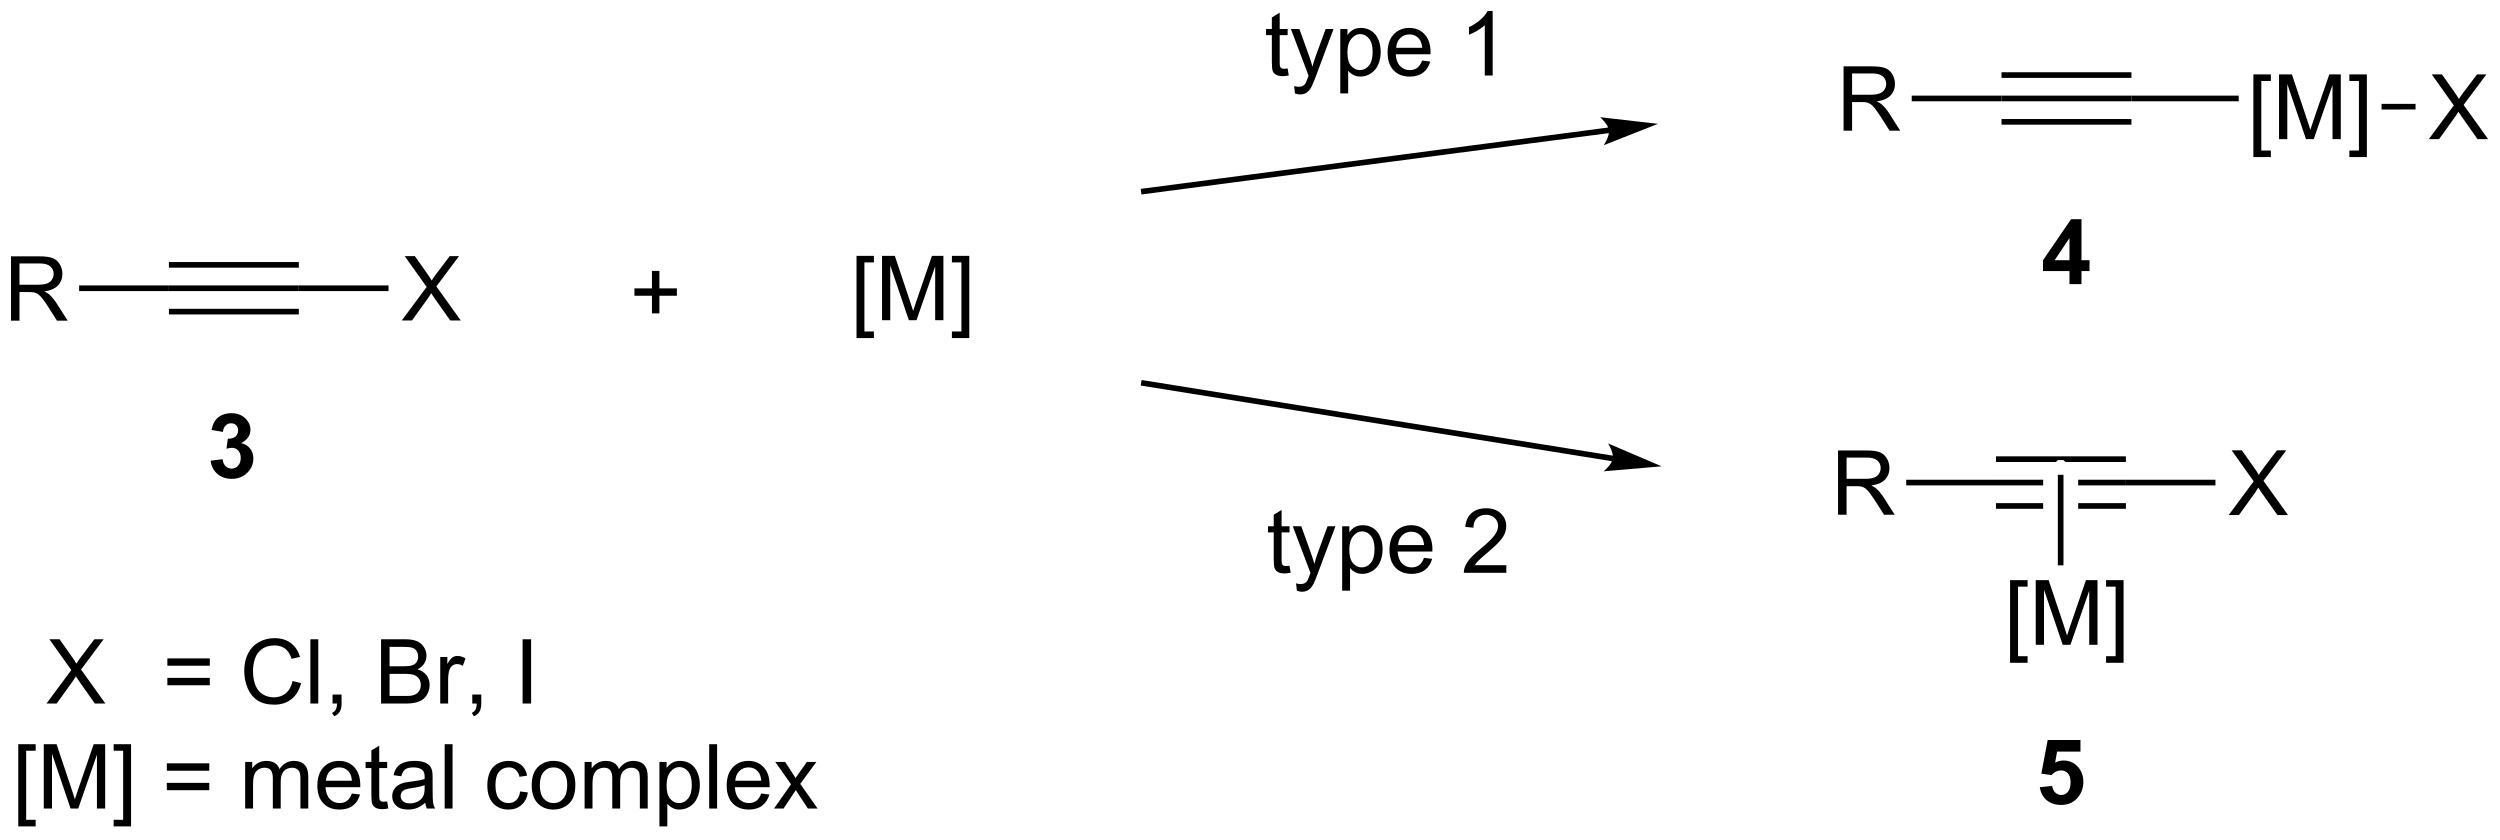 <?xml version="1.0" encoding="UTF-8"?>
<!DOCTYPE svg PUBLIC '-//W3C//DTD SVG 1.0//EN'
          'http://www.w3.org/TR/2001/REC-SVG-20010904/DTD/svg10.dtd'>
<svg stroke-dasharray="none" shape-rendering="auto" xmlns="http://www.w3.org/2000/svg" font-family="'Dialog'" text-rendering="auto" width="607" fill-opacity="1" color-interpolation="auto" color-rendering="auto" preserveAspectRatio="xMidYMid meet" font-size="12px" viewBox="0 0 607 204" fill="black" xmlns:xlink="http://www.w3.org/1999/xlink" stroke="black" image-rendering="auto" stroke-miterlimit="10" stroke-linecap="square" stroke-linejoin="miter" font-style="normal" stroke-width="1" height="204" stroke-dashoffset="0" font-weight="normal" stroke-opacity="1"
><!--Generated by the Batik Graphics2D SVG Generator--><defs id="genericDefs"
  /><g
  ><defs id="defs1"
    ><clipPath clipPathUnits="userSpaceOnUse" id="clipPath1"
      ><path d="M1.29 2.123 L228.828 2.123 L228.828 78.362 L1.29 78.362 L1.29 2.123 Z"
      /></clipPath
      ><clipPath clipPathUnits="userSpaceOnUse" id="clipPath2"
      ><path d="M-0.326 18.475 L-0.326 92.594 L220.885 92.594 L220.885 18.475 Z"
      /></clipPath
    ></defs
    ><g transform="scale(2.667,2.667) translate(-1.29,-2.123) matrix(1.029,0,0,1.029,1.626,-16.881)"
    ><path d="M0.646 46.839 L0.646 41.148 L3.169 41.148 Q3.93 41.148 4.326 41.301 Q4.722 41.454 4.957 41.842 Q5.195 42.23 5.195 42.701 Q5.195 43.307 4.802 43.723 Q4.411 44.137 3.591 44.249 Q3.891 44.394 4.046 44.533 Q4.375 44.836 4.67 45.289 L5.661 46.839 L4.714 46.839 L3.961 45.654 Q3.63 45.141 3.415 44.87 Q3.203 44.598 3.034 44.489 Q2.866 44.381 2.69 44.339 Q2.563 44.311 2.271 44.311 L1.399 44.311 L1.399 46.839 L0.646 46.839 ZM1.399 43.659 L3.016 43.659 Q3.534 43.659 3.824 43.553 Q4.116 43.446 4.266 43.211 Q4.419 42.975 4.419 42.701 Q4.419 42.297 4.124 42.039 Q3.832 41.777 3.2 41.777 L1.399 41.777 L1.399 43.659 Z" stroke="none" clip-path="url(#clipPath2)"
    /></g
    ><g transform="matrix(2.743,0,0,2.743,0.895,-50.675)"
    ><path d="M6.679 44.239 L6.679 43.739 L14.625 43.739 L14.625 44.239 Z" stroke="none" clip-path="url(#clipPath2)"
    /></g
    ><g transform="matrix(2.743,0,0,2.743,0.895,-50.675)"
    ><path d="M14.625 44.239 L14.625 43.739 L26.125 43.739 L26.125 44.239 ZM14.625 42.169 L26.125 42.169 L26.125 41.669 L14.625 41.669 ZM14.625 46.309 L26.125 46.309 L26.125 45.809 L14.625 45.809 Z" stroke="none" clip-path="url(#clipPath2)"
    /></g
    ><g transform="matrix(2.743,0,0,2.743,0.895,-50.675)"
    ><path d="M35.239 46.839 L37.439 43.873 L35.498 41.148 L36.396 41.148 L37.428 42.608 Q37.749 43.061 37.886 43.307 Q38.075 42.996 38.337 42.657 L39.48 41.148 L40.301 41.148 L38.3 43.829 L40.456 46.839 L39.525 46.839 L38.091 44.808 Q37.972 44.634 37.842 44.427 Q37.653 44.738 37.571 44.854 L36.142 46.839 L35.239 46.839 Z" stroke="none" clip-path="url(#clipPath2)"
    /></g
    ><g transform="matrix(2.743,0,0,2.743,0.895,-50.675)"
    ><path d="M26.125 44.239 L26.125 43.739 L34.065 43.739 L34.065 44.239 Z" stroke="none" clip-path="url(#clipPath2)"
    /></g
    ><g transform="matrix(2.743,0,0,2.743,0.895,-50.675)"
    ><path d="M57.382 46.214 L57.382 44.653 L55.832 44.653 L55.832 44.001 L57.382 44.001 L57.382 42.454 L58.042 42.454 L58.042 44.001 L59.589 44.001 L59.589 44.653 L58.042 44.653 L58.042 46.214 L57.382 46.214 Z" stroke="none" clip-path="url(#clipPath2)"
    /></g
    ><g transform="matrix(2.743,0,0,2.743,0.895,-50.675)"
    ><path d="M75.49 48.396 L75.49 41.124 L77.029 41.124 L77.029 41.701 L76.188 41.701 L76.188 47.816 L77.029 47.816 L77.029 48.396 L75.49 48.396 ZM77.748 46.815 L77.748 41.124 L78.881 41.124 L80.229 45.154 Q80.416 45.715 80.501 45.995 Q80.597 45.684 80.804 45.084 L82.165 41.124 L83.18 41.124 L83.18 46.815 L82.452 46.815 L82.452 42.051 L80.799 46.815 L80.121 46.815 L78.475 41.97 L78.475 46.815 L77.748 46.815 ZM85.472 48.396 L83.933 48.396 L83.933 47.816 L84.774 47.816 L84.774 41.701 L83.933 41.701 L83.933 41.124 L85.472 41.124 L85.472 48.396 Z" stroke="none" clip-path="url(#clipPath2)"
    /></g
    ><g transform="matrix(2.743,0,0,2.743,0.895,-50.675)"
    ><path d="M142.474 58.811 L100.972 52.149 L100.725 52.109 L100.646 52.603 L100.892 52.642 L142.394 59.305 L142.641 59.345 L142.721 58.851 L142.474 58.811 ZM146.754 59.752 L142.015 57.725 C142.015 57.725 142.521 58.518 142.434 59.058 C142.347 59.598 141.619 60.193 141.619 60.193 Z" stroke="none" clip-path="url(#clipPath2)"
    /></g
    ><g transform="matrix(2.743,0,0,2.743,0.895,-50.675)"
    ><path d="M142.057 29.757 L100.893 35.16 L100.645 35.193 L100.71 35.689 L100.958 35.656 L142.122 30.253 L142.369 30.221 L142.304 29.725 L142.057 29.757 ZM146.427 29.436 L141.307 28.847 C141.307 28.847 142.018 29.463 142.089 30.005 C142.16 30.547 141.632 31.326 141.632 31.326 Z" stroke="none" clip-path="url(#clipPath2)"
    /></g
    ><g transform="matrix(2.743,0,0,2.743,0.895,-50.675)"
    ><path d="M113.651 24.535 L113.751 25.153 Q113.457 25.215 113.224 25.215 Q112.843 25.215 112.634 25.096 Q112.424 24.975 112.338 24.778 Q112.253 24.581 112.253 23.953 L112.253 21.582 L111.741 21.582 L111.741 21.039 L112.253 21.039 L112.253 20.017 L112.949 19.597 L112.949 21.039 L113.651 21.039 L113.651 21.582 L112.949 21.582 L112.949 23.991 Q112.949 24.292 112.986 24.377 Q113.022 24.462 113.105 24.514 Q113.19 24.563 113.345 24.563 Q113.462 24.563 113.651 24.535 ZM114.304 26.75 L114.226 26.093 Q114.454 26.155 114.625 26.155 Q114.858 26.155 114.998 26.077 Q115.137 26 115.228 25.86 Q115.293 25.756 115.44 25.34 Q115.461 25.283 115.502 25.169 L113.939 21.039 L114.692 21.039 L115.549 23.425 Q115.717 23.88 115.849 24.38 Q115.968 23.898 116.136 23.44 L117.016 21.039 L117.715 21.039 L116.147 25.231 Q115.896 25.912 115.756 26.168 Q115.57 26.512 115.329 26.672 Q115.088 26.836 114.754 26.836 Q114.552 26.836 114.304 26.75 ZM118.31 26.742 L118.31 21.039 L118.947 21.039 L118.947 21.574 Q119.172 21.259 119.454 21.103 Q119.739 20.945 120.142 20.945 Q120.67 20.945 121.074 21.217 Q121.478 21.489 121.682 21.983 Q121.889 22.478 121.889 23.068 Q121.889 23.702 121.661 24.209 Q121.434 24.713 121.001 24.985 Q120.569 25.254 120.091 25.254 Q119.741 25.254 119.464 25.107 Q119.187 24.959 119.009 24.734 L119.009 26.742 L118.31 26.742 ZM118.942 23.122 Q118.942 23.919 119.262 24.299 Q119.586 24.68 120.044 24.68 Q120.51 24.68 120.841 24.287 Q121.175 23.89 121.175 23.065 Q121.175 22.276 120.849 21.885 Q120.525 21.492 120.075 21.492 Q119.63 21.492 119.286 21.911 Q118.942 22.328 118.942 23.122 ZM125.552 23.834 L126.274 23.922 Q126.103 24.556 125.64 24.905 Q125.18 25.254 124.463 25.254 Q123.557 25.254 123.026 24.698 Q122.499 24.139 122.499 23.135 Q122.499 22.095 123.034 21.52 Q123.57 20.945 124.424 20.945 Q125.249 20.945 125.772 21.51 Q126.298 22.071 126.298 23.091 Q126.298 23.153 126.295 23.277 L123.221 23.277 Q123.259 23.958 123.604 24.32 Q123.95 24.68 124.465 24.68 Q124.851 24.68 125.123 24.478 Q125.394 24.276 125.552 23.834 ZM123.259 22.703 L125.56 22.703 Q125.513 22.183 125.296 21.924 Q124.962 21.52 124.432 21.52 Q123.95 21.52 123.622 21.843 Q123.293 22.164 123.259 22.703 ZM131.799 25.161 L131.101 25.161 L131.101 20.707 Q130.847 20.948 130.438 21.189 Q130.029 21.43 129.703 21.551 L129.703 20.876 Q130.288 20.599 130.726 20.208 Q131.166 19.815 131.349 19.447 L131.799 19.447 L131.799 25.161 Z" stroke="none" clip-path="url(#clipPath2)"
    /></g
    ><g transform="matrix(2.743,0,0,2.743,0.895,-50.675)"
    ><path d="M113.818 68.553 L113.918 69.171 Q113.624 69.233 113.391 69.233 Q113.01 69.233 112.801 69.114 Q112.591 68.993 112.505 68.796 Q112.42 68.599 112.42 67.97 L112.42 65.6 L111.908 65.6 L111.908 65.056 L112.42 65.056 L112.42 64.034 L113.116 63.615 L113.116 65.056 L113.818 65.056 L113.818 65.6 L113.116 65.6 L113.116 68.009 Q113.116 68.309 113.153 68.395 Q113.189 68.48 113.272 68.532 Q113.357 68.581 113.512 68.581 Q113.629 68.581 113.818 68.553 ZM114.471 70.768 L114.393 70.111 Q114.621 70.173 114.792 70.173 Q115.025 70.173 115.165 70.095 Q115.304 70.017 115.395 69.878 Q115.46 69.774 115.607 69.358 Q115.628 69.3 115.669 69.187 L114.106 65.056 L114.859 65.056 L115.716 67.442 Q115.884 67.898 116.016 68.397 Q116.135 67.916 116.303 67.458 L117.183 65.056 L117.882 65.056 L116.314 69.249 Q116.063 69.929 115.923 70.186 Q115.737 70.53 115.496 70.69 Q115.255 70.853 114.921 70.853 Q114.719 70.853 114.471 70.768 ZM118.477 70.76 L118.477 65.056 L119.114 65.056 L119.114 65.592 Q119.339 65.276 119.621 65.121 Q119.906 64.963 120.309 64.963 Q120.837 64.963 121.241 65.235 Q121.645 65.507 121.849 66.001 Q122.056 66.495 122.056 67.085 Q122.056 67.719 121.828 68.227 Q121.601 68.731 121.168 69.003 Q120.736 69.272 120.258 69.272 Q119.908 69.272 119.631 69.125 Q119.354 68.977 119.176 68.752 L119.176 70.76 L118.477 70.76 ZM119.109 67.14 Q119.109 67.937 119.429 68.317 Q119.753 68.698 120.211 68.698 Q120.677 68.698 121.008 68.304 Q121.342 67.908 121.342 67.083 Q121.342 66.293 121.016 65.903 Q120.692 65.509 120.242 65.509 Q119.797 65.509 119.453 65.928 Q119.109 66.345 119.109 67.14 ZM125.719 67.851 L126.441 67.939 Q126.27 68.573 125.807 68.923 Q125.347 69.272 124.63 69.272 Q123.724 69.272 123.194 68.716 Q122.666 68.157 122.666 67.153 Q122.666 66.112 123.201 65.538 Q123.737 64.963 124.591 64.963 Q125.416 64.963 125.939 65.527 Q126.465 66.089 126.465 67.109 Q126.465 67.171 126.462 67.295 L123.388 67.295 Q123.426 67.975 123.771 68.338 Q124.117 68.698 124.632 68.698 Q125.018 68.698 125.29 68.496 Q125.561 68.294 125.719 67.851 ZM123.426 66.72 L125.727 66.72 Q125.68 66.2 125.463 65.942 Q125.129 65.538 124.599 65.538 Q124.117 65.538 123.789 65.861 Q123.46 66.182 123.426 66.72 ZM133.007 68.506 L133.007 69.179 L129.244 69.179 Q129.236 68.925 129.327 68.692 Q129.469 68.309 129.785 67.937 Q130.103 67.564 130.701 67.075 Q131.627 66.314 131.954 65.869 Q132.28 65.424 132.28 65.028 Q132.28 64.614 131.982 64.329 Q131.687 64.042 131.208 64.042 Q130.704 64.042 130.401 64.345 Q130.098 64.647 130.095 65.183 L129.376 65.111 Q129.451 64.306 129.932 63.887 Q130.414 63.465 131.224 63.465 Q132.044 63.465 132.52 63.92 Q132.999 64.373 132.999 65.043 Q132.999 65.385 132.859 65.716 Q132.72 66.045 132.393 66.41 Q132.07 66.775 131.317 67.411 Q130.688 67.939 130.51 68.128 Q130.331 68.317 130.214 68.506 L133.007 68.506 Z" stroke="none" clip-path="url(#clipPath2)"
    /></g
    ><g transform="matrix(2.743,0,0,2.743,0.895,-50.675)"
    ><path d="M18.319 59.25 L19.375 59.124 Q19.424 59.527 19.644 59.742 Q19.866 59.954 20.182 59.954 Q20.519 59.954 20.749 59.698 Q20.982 59.442 20.982 59.007 Q20.982 58.596 20.759 58.355 Q20.539 58.114 20.221 58.114 Q20.011 58.114 19.719 58.194 L19.841 57.307 Q20.283 57.317 20.516 57.115 Q20.749 56.911 20.749 56.572 Q20.749 56.285 20.578 56.114 Q20.407 55.943 20.123 55.943 Q19.843 55.943 19.644 56.137 Q19.447 56.331 19.406 56.704 L18.399 56.533 Q18.505 56.018 18.715 55.71 Q18.927 55.4 19.305 55.224 Q19.685 55.048 20.154 55.048 Q20.959 55.048 21.442 55.56 Q21.844 55.979 21.844 56.507 Q21.844 57.255 21.023 57.703 Q21.512 57.806 21.805 58.171 Q22.1 58.536 22.1 59.054 Q22.1 59.802 21.551 60.332 Q21.005 60.86 20.19 60.86 Q19.416 60.86 18.906 60.415 Q18.399 59.97 18.319 59.25 Z" stroke="none" clip-path="url(#clipPath2)"
    /></g
    ><g transform="matrix(2.743,0,0,2.743,0.895,-50.675)"
    ><path d="M1.291 91.622 L1.291 84.35 L2.831 84.35 L2.831 84.927 L1.99 84.927 L1.99 91.042 L2.831 91.042 L2.831 91.622 L1.291 91.622 ZM3.549 90.041 L3.549 84.35 L4.682 84.35 L6.031 88.379 Q6.217 88.941 6.302 89.221 Q6.398 88.91 6.605 88.31 L7.966 84.35 L8.981 84.35 L8.981 90.041 L8.254 90.041 L8.254 85.277 L6.6 90.041 L5.922 90.041 L4.276 85.196 L4.276 90.041 L3.549 90.041 ZM11.274 91.622 L9.734 91.622 L9.734 91.042 L10.575 91.042 L10.575 84.927 L9.734 84.927 L9.734 84.35 L11.274 84.35 L11.274 91.622 ZM18.199 86.695 L14.441 86.695 L14.441 86.043 L18.199 86.043 L18.199 86.695 ZM18.199 88.421 L14.441 88.421 L14.441 87.769 L18.199 87.769 L18.199 88.421 ZM21.375 90.041 L21.375 85.918 L21.999 85.918 L21.999 86.496 Q22.193 86.193 22.514 86.009 Q22.838 85.825 23.249 85.825 Q23.707 85.825 24 86.017 Q24.295 86.206 24.414 86.547 Q24.903 85.825 25.687 85.825 Q26.3 85.825 26.629 86.164 Q26.96 86.503 26.96 87.21 L26.96 90.041 L26.267 90.041 L26.267 87.443 Q26.267 87.023 26.197 86.84 Q26.129 86.656 25.951 86.545 Q25.772 86.431 25.532 86.431 Q25.097 86.431 24.81 86.721 Q24.522 87.008 24.522 87.644 L24.522 90.041 L23.824 90.041 L23.824 87.362 Q23.824 86.897 23.653 86.664 Q23.482 86.431 23.094 86.431 Q22.799 86.431 22.548 86.586 Q22.299 86.741 22.186 87.041 Q22.074 87.339 22.074 87.901 L22.074 90.041 L21.375 90.041 ZM30.819 88.713 L31.541 88.801 Q31.37 89.435 30.907 89.785 Q30.446 90.134 29.729 90.134 Q28.823 90.134 28.293 89.578 Q27.765 89.019 27.765 88.015 Q27.765 86.974 28.301 86.4 Q28.836 85.825 29.69 85.825 Q30.516 85.825 31.039 86.389 Q31.564 86.951 31.564 87.971 Q31.564 88.033 31.561 88.157 L28.487 88.157 Q28.526 88.838 28.87 89.2 Q29.217 89.56 29.732 89.56 Q30.117 89.56 30.389 89.358 Q30.661 89.156 30.819 88.713 ZM28.526 87.582 L30.826 87.582 Q30.78 87.062 30.562 86.803 Q30.229 86.4 29.698 86.4 Q29.217 86.4 28.888 86.723 Q28.559 87.044 28.526 87.582 ZM33.944 89.415 L34.044 90.033 Q33.749 90.095 33.517 90.095 Q33.136 90.095 32.926 89.976 Q32.717 89.855 32.632 89.658 Q32.546 89.461 32.546 88.832 L32.546 86.462 L32.034 86.462 L32.034 85.918 L32.546 85.918 L32.546 84.896 L33.242 84.477 L33.242 85.918 L33.944 85.918 L33.944 86.462 L33.242 86.462 L33.242 88.871 Q33.242 89.171 33.279 89.257 Q33.315 89.342 33.398 89.394 Q33.483 89.443 33.638 89.443 Q33.755 89.443 33.944 89.415 ZM37.317 89.531 Q36.929 89.862 36.569 89.999 Q36.212 90.134 35.8 90.134 Q35.12 90.134 34.755 89.803 Q34.39 89.469 34.39 88.954 Q34.39 88.651 34.527 88.4 Q34.667 88.149 34.889 87.999 Q35.112 87.846 35.392 87.769 Q35.599 87.714 36.013 87.665 Q36.859 87.564 37.26 87.424 Q37.263 87.28 37.263 87.241 Q37.263 86.814 37.066 86.64 Q36.797 86.402 36.269 86.402 Q35.777 86.402 35.542 86.576 Q35.306 86.749 35.195 87.186 L34.512 87.093 Q34.605 86.656 34.817 86.387 Q35.032 86.115 35.435 85.97 Q35.839 85.825 36.37 85.825 Q36.898 85.825 37.226 85.949 Q37.558 86.074 37.713 86.263 Q37.868 86.449 37.93 86.736 Q37.967 86.915 37.967 87.38 L37.967 88.312 Q37.967 89.288 38.01 89.547 Q38.054 89.803 38.186 90.041 L37.457 90.041 Q37.348 89.823 37.317 89.531 ZM37.26 87.971 Q36.88 88.126 36.119 88.235 Q35.687 88.297 35.508 88.374 Q35.329 88.452 35.231 88.602 Q35.135 88.752 35.135 88.933 Q35.135 89.213 35.347 89.399 Q35.56 89.585 35.966 89.585 Q36.37 89.585 36.683 89.409 Q36.999 89.234 37.146 88.925 Q37.26 88.69 37.26 88.227 L37.26 87.971 ZM39.034 90.041 L39.034 84.35 L39.733 84.35 L39.733 90.041 L39.034 90.041 ZM45.713 88.53 L46.402 88.62 Q46.288 89.329 45.825 89.733 Q45.361 90.134 44.686 90.134 Q43.84 90.134 43.325 89.58 Q42.81 89.026 42.81 87.994 Q42.81 87.326 43.03 86.827 Q43.252 86.325 43.705 86.076 Q44.158 85.825 44.688 85.825 Q45.361 85.825 45.788 86.164 Q46.215 86.503 46.334 87.129 L45.656 87.233 Q45.558 86.819 45.312 86.609 Q45.066 86.4 44.717 86.4 Q44.189 86.4 43.858 86.778 Q43.529 87.155 43.529 87.976 Q43.529 88.806 43.847 89.184 Q44.166 89.56 44.678 89.56 Q45.09 89.56 45.364 89.308 Q45.641 89.055 45.713 88.53 ZM46.738 87.978 Q46.738 86.835 47.375 86.283 Q47.908 85.825 48.671 85.825 Q49.523 85.825 50.061 86.382 Q50.602 86.938 50.602 87.921 Q50.602 88.716 50.361 89.174 Q50.123 89.629 49.668 89.883 Q49.212 90.134 48.671 90.134 Q47.807 90.134 47.271 89.58 Q46.738 89.024 46.738 87.978 ZM47.458 87.978 Q47.458 88.77 47.802 89.166 Q48.148 89.56 48.671 89.56 Q49.191 89.56 49.536 89.164 Q49.882 88.768 49.882 87.955 Q49.882 87.192 49.536 86.798 Q49.189 86.402 48.671 86.402 Q48.148 86.402 47.802 86.796 Q47.458 87.186 47.458 87.978 ZM51.421 90.041 L51.421 85.918 L52.045 85.918 L52.045 86.496 Q52.239 86.193 52.56 86.009 Q52.883 85.825 53.294 85.825 Q53.753 85.825 54.045 86.017 Q54.34 86.206 54.459 86.547 Q54.948 85.825 55.732 85.825 Q56.346 85.825 56.674 86.164 Q57.006 86.503 57.006 87.21 L57.006 90.041 L56.312 90.041 L56.312 87.443 Q56.312 87.023 56.242 86.84 Q56.175 86.656 55.996 86.545 Q55.818 86.431 55.577 86.431 Q55.142 86.431 54.855 86.721 Q54.568 87.008 54.568 87.644 L54.568 90.041 L53.869 90.041 L53.869 87.362 Q53.869 86.897 53.698 86.664 Q53.527 86.431 53.139 86.431 Q52.844 86.431 52.593 86.586 Q52.345 86.741 52.231 87.041 Q52.12 87.339 52.12 87.901 L52.12 90.041 L51.421 90.041 ZM58.043 91.622 L58.043 85.918 L58.68 85.918 L58.68 86.454 Q58.905 86.138 59.187 85.983 Q59.472 85.825 59.876 85.825 Q60.404 85.825 60.807 86.097 Q61.211 86.369 61.415 86.863 Q61.622 87.357 61.622 87.947 Q61.622 88.581 61.395 89.089 Q61.167 89.593 60.735 89.865 Q60.303 90.134 59.824 90.134 Q59.474 90.134 59.197 89.987 Q58.921 89.839 58.742 89.614 L58.742 91.622 L58.043 91.622 ZM58.675 88.002 Q58.675 88.799 58.996 89.179 Q59.319 89.56 59.777 89.56 Q60.243 89.56 60.574 89.166 Q60.908 88.77 60.908 87.945 Q60.908 87.155 60.582 86.765 Q60.258 86.371 59.808 86.371 Q59.363 86.371 59.019 86.79 Q58.675 87.207 58.675 88.002 ZM62.449 90.041 L62.449 84.35 L63.148 84.35 L63.148 90.041 L62.449 90.041 ZM67.052 88.713 L67.774 88.801 Q67.603 89.435 67.14 89.785 Q66.679 90.134 65.962 90.134 Q65.056 90.134 64.526 89.578 Q63.998 89.019 63.998 88.015 Q63.998 86.974 64.534 86.4 Q65.069 85.825 65.923 85.825 Q66.749 85.825 67.272 86.389 Q67.797 86.951 67.797 87.971 Q67.797 88.033 67.794 88.157 L64.72 88.157 Q64.759 88.838 65.103 89.2 Q65.45 89.56 65.965 89.56 Q66.35 89.56 66.622 89.358 Q66.894 89.156 67.052 88.713 ZM64.759 87.582 L67.059 87.582 Q67.013 87.062 66.796 86.803 Q66.462 86.4 65.931 86.4 Q65.45 86.4 65.121 86.723 Q64.793 87.044 64.759 87.582 ZM68.186 90.041 L69.693 87.898 L68.298 85.918 L69.172 85.918 L69.804 86.884 Q69.983 87.161 70.091 87.347 Q70.262 87.091 70.407 86.891 L71.1 85.918 L71.936 85.918 L70.51 87.859 L72.045 90.041 L71.186 90.041 L70.34 88.76 L70.115 88.413 L69.033 90.041 L68.186 90.041 Z" stroke="none" clip-path="url(#clipPath2)"
    /></g
    ><g transform="matrix(2.743,0,0,2.743,0.895,-50.675)"
    ><path d="M162.86 30.039 L162.86 24.348 L165.383 24.348 Q166.144 24.348 166.54 24.501 Q166.936 24.653 167.171 25.042 Q167.409 25.43 167.409 25.901 Q167.409 26.506 167.016 26.923 Q166.625 27.337 165.805 27.448 Q166.105 27.593 166.26 27.733 Q166.589 28.036 166.884 28.489 L167.875 30.039 L166.928 30.039 L166.175 28.854 Q165.844 28.341 165.629 28.069 Q165.417 27.798 165.248 27.689 Q165.08 27.58 164.904 27.539 Q164.777 27.51 164.485 27.51 L163.613 27.51 L163.613 30.039 L162.86 30.039 ZM163.613 26.858 L165.23 26.858 Q165.748 26.858 166.038 26.752 Q166.33 26.646 166.48 26.411 Q166.633 26.175 166.633 25.901 Q166.633 25.497 166.338 25.238 Q166.046 24.977 165.414 24.977 L163.613 24.977 L163.613 26.858 Z" stroke="none" clip-path="url(#clipPath2)"
    /></g
    ><g transform="matrix(2.743,0,0,2.743,0.895,-50.675)"
    ><path d="M168.893 27.439 L168.893 26.939 L176.839 26.939 L176.839 27.439 Z" stroke="none" clip-path="url(#clipPath2)"
    /></g
    ><g transform="matrix(2.743,0,0,2.743,0.895,-50.675)"
    ><path d="M176.839 27.439 L176.839 26.939 L188.339 26.939 L188.339 27.439 ZM176.839 25.369 L188.339 25.369 L188.339 24.869 L176.839 24.869 ZM176.839 29.509 L188.339 29.509 L188.339 29.009 L176.839 29.009 Z" stroke="none" clip-path="url(#clipPath2)"
    /></g
    ><g transform="matrix(2.743,0,0,2.743,0.895,-50.675)"
    ><path d="M199.133 32.38 L199.133 25.062 L200.683 25.062 L200.683 25.643 L199.836 25.643 L199.836 31.797 L200.683 31.797 L200.683 32.38 L199.133 32.38 ZM201.405 30.789 L201.405 25.062 L202.546 25.062 L203.903 29.117 Q204.09 29.682 204.176 29.963 Q204.273 29.651 204.481 29.047 L205.851 25.062 L206.872 25.062 L206.872 30.789 L206.14 30.789 L206.14 25.994 L204.476 30.789 L203.793 30.789 L202.137 25.914 L202.137 30.789 L201.405 30.789 ZM209.179 32.38 L207.629 32.38 L207.629 31.797 L208.476 31.797 L208.476 25.643 L207.629 25.643 L207.629 25.062 L209.179 25.062 L209.179 32.38 Z" stroke="none" clip-path="url(#clipPath2)"
    /></g
    ><g transform="matrix(2.743,0,0,2.743,0.895,-50.675)"
    ><path d="M188.339 27.439 L188.339 26.939 L197.836 26.939 L197.836 27.439 Z" stroke="none" clip-path="url(#clipPath2)"
    /></g
    ><g transform="matrix(2.743,0,0,2.743,0.895,-50.675)"
    ><path d="M214.663 30.789 L216.876 27.804 L214.923 25.062 L215.827 25.062 L216.866 26.531 Q217.189 26.987 217.327 27.234 Q217.517 26.922 217.78 26.581 L218.931 25.062 L219.757 25.062 L217.744 27.76 L219.913 30.789 L218.975 30.789 L217.533 28.744 Q217.413 28.57 217.283 28.362 Q217.093 28.674 217.009 28.791 L215.572 30.789 L214.663 30.789 Z" stroke="none" clip-path="url(#clipPath2)"
    /></g
    ><g transform="matrix(2.743,0,0,2.743,0.895,-50.675)"
    ><path d="M210.479 28.168 L210.479 27.668 L213.489 27.666 L213.49 28.166 Z" stroke="none" clip-path="url(#clipPath2)"
    /></g
    ><g transform="matrix(2.743,0,0,2.743,0.895,-50.675)"
    ><path d="M182.856 43.625 L182.856 42.471 L180.512 42.471 L180.512 41.51 L182.997 37.875 L183.919 37.875 L183.919 41.508 L184.63 41.508 L184.63 42.471 L183.919 42.471 L183.919 43.625 L182.856 43.625 ZM182.856 41.508 L182.856 39.55 L181.541 41.508 L182.856 41.508 Z" stroke="none" clip-path="url(#clipPath2)"
    /></g
    ><g transform="matrix(2.743,0,0,2.743,0.895,-50.675)"
    ><path d="M162.371 64.039 L162.371 58.348 L164.895 58.348 Q165.655 58.348 166.051 58.501 Q166.447 58.653 166.683 59.042 Q166.921 59.43 166.921 59.901 Q166.921 60.506 166.528 60.923 Q166.137 61.337 165.316 61.448 Q165.617 61.593 165.772 61.733 Q166.101 62.036 166.395 62.489 L167.387 64.039 L166.44 64.039 L165.686 62.853 Q165.355 62.341 165.14 62.069 Q164.928 61.798 164.76 61.689 Q164.592 61.58 164.416 61.539 Q164.289 61.51 163.997 61.51 L163.125 61.51 L163.125 64.039 L162.371 64.039 ZM163.125 60.858 L164.742 60.858 Q165.26 60.858 165.549 60.752 Q165.842 60.646 165.992 60.411 Q166.144 60.175 166.144 59.901 Q166.144 59.497 165.85 59.238 Q165.557 58.977 164.926 58.977 L163.125 58.977 L163.125 60.858 Z" stroke="none" clip-path="url(#clipPath2)"
    /></g
    ><g transform="matrix(2.743,0,0,2.743,0.895,-50.675)"
    ><path d="M168.405 61.439 L168.405 60.939 L176.351 60.939 L176.351 61.439 Z" stroke="none" clip-path="url(#clipPath2)"
    /></g
    ><g transform="matrix(2.743,0,0,2.743,0.895,-50.675)"
    ><path d="M176.351 58.869 L176.351 59.369 L181.657 59.369 L181.826 59.2 L182.326 59.2 L182.494 59.369 L187.851 59.369 L187.851 58.869 ZM176.351 60.939 L176.351 61.439 L180.526 61.439 L180.526 60.939 ZM183.626 60.939 L183.626 61.439 L187.851 61.439 L187.851 60.939 ZM176.351 63.009 L176.351 63.509 L180.526 63.509 L180.526 63.009 ZM183.626 63.009 L183.626 63.509 L187.851 63.509 L187.851 63.009 Z" stroke="none" clip-path="url(#clipPath2)"
    /></g
    ><g transform="matrix(2.743,0,0,2.743,0.895,-50.675)"
    ><path d="M196.95 64.064 L199.163 61.079 L197.21 58.337 L198.114 58.337 L199.153 59.806 Q199.476 60.262 199.614 60.509 Q199.804 60.197 200.067 59.855 L201.218 58.337 L202.043 58.337 L200.03 61.035 L202.2 64.064 L201.262 64.064 L199.819 62.02 Q199.7 61.845 199.569 61.637 Q199.379 61.949 199.296 62.066 L197.858 64.064 L196.95 64.064 Z" stroke="none" clip-path="url(#clipPath2)"
    /></g
    ><g transform="matrix(2.743,0,0,2.743,0.895,-50.675)"
    ><path d="M187.851 61.439 L187.851 60.939 L195.776 60.939 L195.776 61.439 Z" stroke="none" clip-path="url(#clipPath2)"
    /></g
    ><g transform="matrix(2.743,0,0,2.743,0.895,-50.675)"
    ><path d="M177.598 77.141 L177.598 69.823 L179.148 69.823 L179.148 70.404 L178.302 70.404 L178.302 76.558 L179.148 76.558 L179.148 77.141 L177.598 77.141 ZM179.87 75.55 L179.87 69.823 L181.011 69.823 L182.368 73.878 Q182.555 74.443 182.641 74.725 Q182.738 74.412 182.946 73.808 L184.316 69.823 L185.337 69.823 L185.337 75.55 L184.605 75.55 L184.605 70.756 L182.941 75.55 L182.258 75.55 L180.602 70.675 L180.602 75.55 L179.87 75.55 ZM187.644 77.141 L186.095 77.141 L186.095 76.558 L186.941 76.558 L186.941 70.404 L186.095 70.404 L186.095 69.823 L187.644 69.823 L187.644 77.141 Z" stroke="none" clip-path="url(#clipPath2)"
    /></g
    ><g transform="matrix(2.743,0,0,2.743,0.895,-50.675)"
    ><path d="M181.826 60.5 L182.326 60.5 L182.326 68.516 L181.826 68.516 Z" stroke="none" clip-path="url(#clipPath2)"
    /></g
    ><g transform="matrix(2.743,0,0,2.743,0.895,-50.675)"
    ><path d="M180.232 88.151 L181.326 88.039 Q181.373 88.409 181.602 88.628 Q181.834 88.844 182.133 88.844 Q182.477 88.844 182.714 88.565 Q182.954 88.284 182.954 87.721 Q182.954 87.195 182.717 86.932 Q182.482 86.667 182.102 86.667 Q181.631 86.667 181.256 87.086 L180.365 86.956 L180.928 83.977 L183.829 83.977 L183.829 85.003 L181.758 85.003 L181.587 85.977 Q181.954 85.792 182.337 85.792 Q183.068 85.792 183.576 86.323 Q184.084 86.854 184.084 87.703 Q184.084 88.409 183.673 88.963 Q183.115 89.724 182.123 89.724 Q181.329 89.724 180.829 89.297 Q180.329 88.87 180.232 88.151 Z" stroke="none" clip-path="url(#clipPath2)"
    /></g
    ><g transform="matrix(2.743,0,0,2.743,0.895,-50.675)"
    ><path d="M3.786 80.75 L5.986 77.784 L4.045 75.059 L4.943 75.059 L5.976 76.519 Q6.296 76.972 6.434 77.218 Q6.623 76.907 6.884 76.568 L8.028 75.059 L8.848 75.059 L6.848 77.74 L9.003 80.75 L8.072 80.75 L6.638 78.719 Q6.519 78.545 6.39 78.338 Q6.201 78.649 6.118 78.765 L4.689 80.75 L3.786 80.75 Z" stroke="none" clip-path="url(#clipPath2)"
    /></g
    ><g transform="matrix(2.743,0,0,2.743,0.895,-50.675)"
    ><path d="M18.245 77.404 L14.488 77.404 L14.488 76.752 L18.245 76.752 L18.245 77.404 ZM18.245 79.13 L14.488 79.13 L14.488 78.478 L18.245 78.478 L18.245 79.13 ZM25.57 78.755 L26.323 78.944 Q26.088 79.873 25.472 80.362 Q24.856 80.848 23.968 80.848 Q23.047 80.848 22.47 80.473 Q21.896 80.098 21.593 79.389 Q21.293 78.677 21.293 77.862 Q21.293 76.972 21.632 76.312 Q21.973 75.649 22.599 75.305 Q23.226 74.961 23.979 74.961 Q24.833 74.961 25.415 75.396 Q25.997 75.83 26.228 76.62 L25.485 76.793 Q25.288 76.172 24.91 75.89 Q24.535 75.605 23.963 75.605 Q23.309 75.605 22.866 75.921 Q22.426 76.234 22.247 76.765 Q22.069 77.295 22.069 77.857 Q22.069 78.584 22.281 79.125 Q22.493 79.666 22.939 79.935 Q23.386 80.201 23.906 80.201 Q24.538 80.201 24.975 79.837 Q25.415 79.472 25.57 78.755 ZM27.148 80.75 L27.148 75.059 L27.846 75.059 L27.846 80.75 L27.148 80.75 ZM29.111 80.75 L29.111 79.953 L29.908 79.953 L29.908 80.75 Q29.908 81.19 29.752 81.459 Q29.597 81.728 29.258 81.876 L29.064 81.578 Q29.287 81.48 29.39 81.291 Q29.496 81.105 29.507 80.75 L29.111 80.75 ZM33.404 80.75 L33.404 75.059 L35.539 75.059 Q36.191 75.059 36.584 75.233 Q36.98 75.403 37.203 75.763 Q37.425 76.123 37.425 76.514 Q37.425 76.879 37.226 77.202 Q37.029 77.523 36.631 77.722 Q37.146 77.872 37.423 78.237 Q37.702 78.602 37.702 79.099 Q37.702 79.5 37.532 79.844 Q37.363 80.186 37.115 80.372 Q36.867 80.558 36.491 80.654 Q36.119 80.75 35.575 80.75 L33.404 80.75 ZM34.157 77.45 L35.389 77.45 Q35.888 77.45 36.106 77.383 Q36.393 77.298 36.538 77.101 Q36.685 76.902 36.685 76.604 Q36.685 76.32 36.548 76.105 Q36.414 75.89 36.16 75.81 Q35.909 75.73 35.296 75.73 L34.157 75.73 L34.157 77.45 ZM34.157 80.077 L35.575 80.077 Q35.94 80.077 36.088 80.051 Q36.346 80.005 36.52 79.896 Q36.696 79.787 36.807 79.58 Q36.921 79.371 36.921 79.099 Q36.921 78.781 36.758 78.548 Q36.595 78.312 36.305 78.216 Q36.018 78.121 35.474 78.121 L34.157 78.121 L34.157 80.077 ZM38.642 80.75 L38.642 76.627 L39.271 76.627 L39.271 77.251 Q39.511 76.814 39.713 76.674 Q39.918 76.534 40.163 76.534 Q40.515 76.534 40.88 76.76 L40.64 77.406 Q40.383 77.256 40.127 77.256 Q39.9 77.256 39.716 77.394 Q39.535 77.531 39.457 77.776 Q39.34 78.149 39.34 78.592 L39.34 80.75 L38.642 80.75 ZM41.478 80.75 L41.478 79.953 L42.275 79.953 L42.275 80.75 Q42.275 81.19 42.12 81.459 Q41.965 81.728 41.626 81.876 L41.432 81.578 Q41.654 81.48 41.758 81.291 Q41.864 81.105 41.874 80.75 L41.478 80.75 ZM45.932 80.75 L45.932 75.059 L46.685 75.059 L46.685 80.75 L45.932 80.75 Z" stroke="none" clip-path="url(#clipPath2)"
    /></g
  ></g
></svg
>
